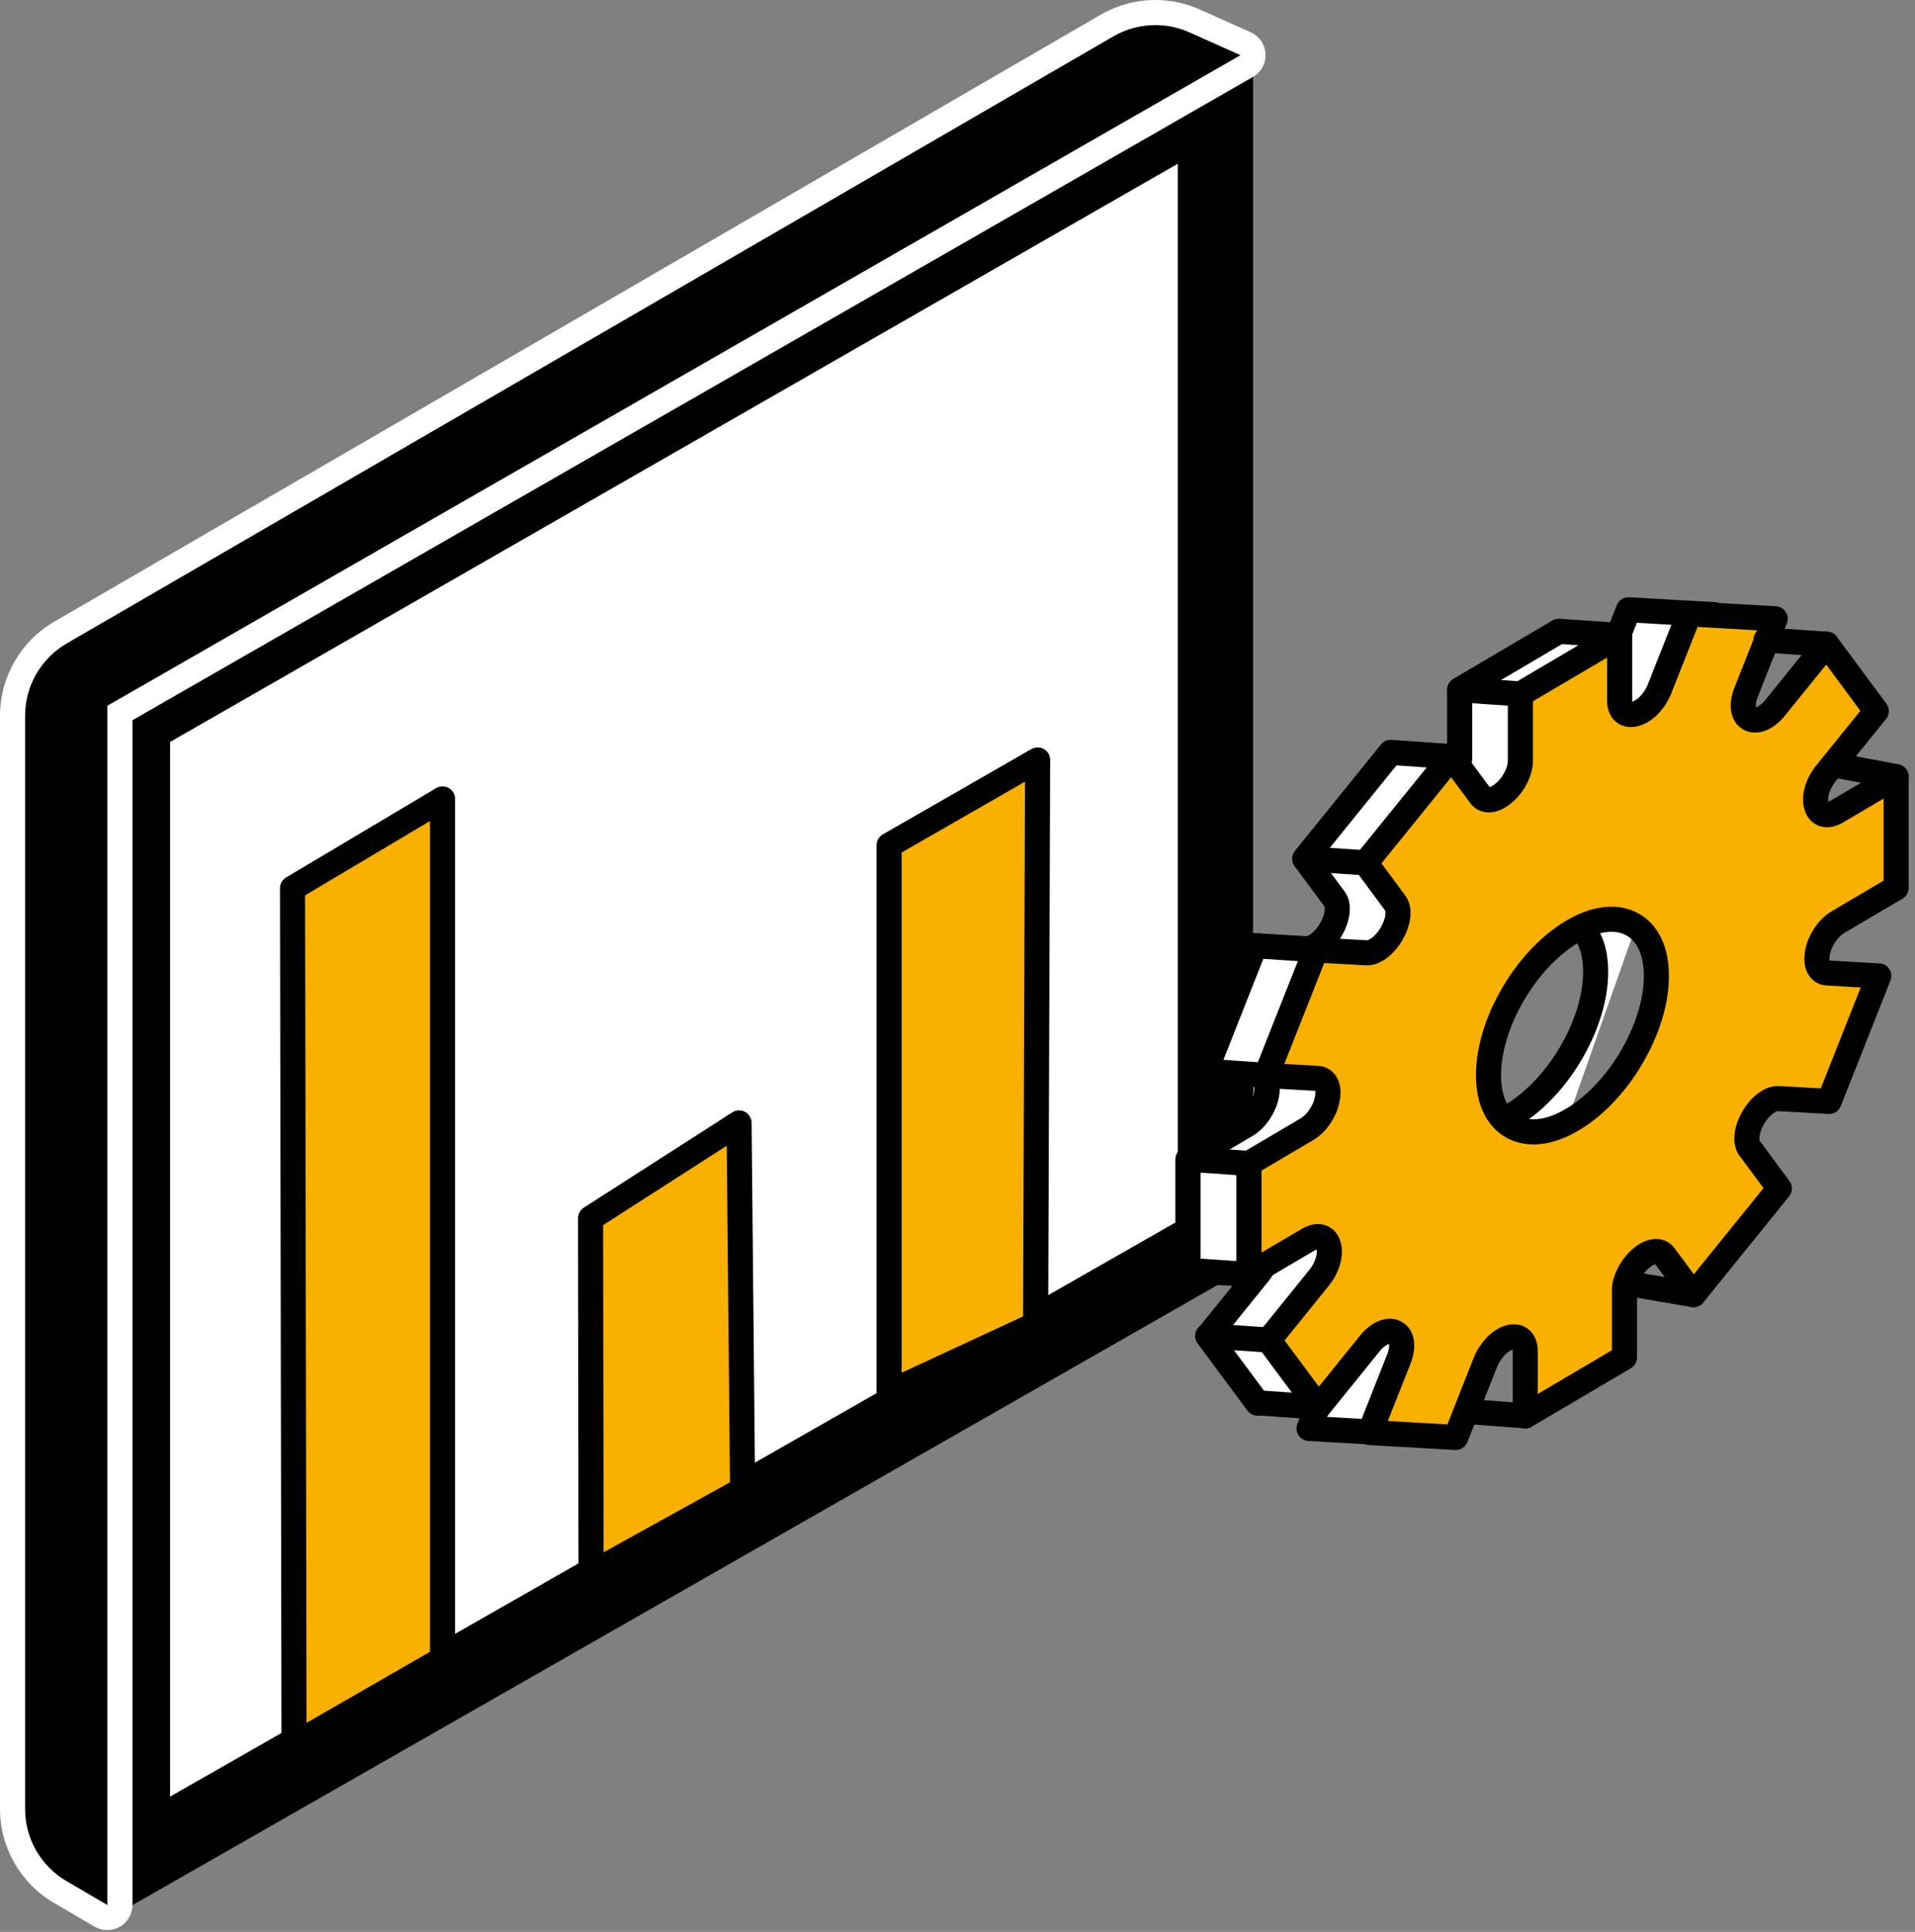 <svg xmlns="http://www.w3.org/2000/svg" width="229" height="231" viewBox="0 0 229 231" fill="none"><rect x="0" y="0" width="229" height="231" fill="#808080" stroke="none"/><path d="M148.34 150.36V6.6L12.84 84.39V227.79L148.34 150.36Z" fill="black" stroke="black" stroke-width="3" stroke-linecap="round" stroke-linejoin="round"></path><path d="M18.84 87.85L142.34 16.99V146.89L18.84 217.41V87.85Z" fill="white" stroke="black" stroke-width="3" stroke-linecap="round" stroke-linejoin="round"></path><path d="M12.84 229.29C12.58 229.29 12.32 229.22 12.08 229.08L7.19 226.22C3.68 224.17 1.5 220.36 1.5 216.3V85.59C1.5 81.5 3.7 77.69 7.23 75.64L132.38 3.05C134.13 2.03 136.13 1.5 138.15 1.5C139.78 1.5 141.36 1.84 142.84 2.5L148.94 5.23C149.45 5.46 149.8 5.96 149.83 6.52C149.86 7.08 149.57 7.62 149.08 7.9L14.34 85.26V227.79C14.34 228.33 14.05 228.82 13.59 229.09C13.36 229.22 13.1 229.29 12.84 229.29Z" fill="black"></path><path d="M138.16 3C139.55 3 140.94 3.29 142.24 3.87L148.34 6.6L12.84 84.39V227.79L7.95 224.93C4.89 223.14 3 219.85 3 216.3V85.59C3 82.02 4.9 78.73 7.98 76.94L133.14 4.35C134.69 3.45 136.42 3 138.16 3ZM138.16 0C135.87 0 133.62 0.61 131.64 1.75L6.48 74.34C2.48 76.66 0 80.97 0 85.59V216.3C0 220.9 2.46 225.2 6.43 227.52L11.32 230.38C11.79 230.65 12.31 230.79 12.84 230.79C13.37 230.79 13.87 230.66 14.33 230.39C15.26 229.86 15.84 228.86 15.84 227.79V86.12L149.83 9.2C150.81 8.64 151.39 7.57 151.33 6.45C151.27 5.32 150.59 4.32 149.56 3.86L143.46 1.13C141.78 0.38 139.99 0 138.16 0Z" fill="white"></path><path d="M35.16 208.6L34.98 106.21L52.92 95.53V198.38L35.16 208.6Z" fill="#F9B000" stroke="black" stroke-width="3" stroke-linecap="round" stroke-linejoin="round"></path><path d="M70.68 188.16L70.62 145.67L88.38 134.27L88.8 178.12L70.68 188.16Z" fill="#F9B000" stroke="black" stroke-width="3" stroke-linecap="round" stroke-linejoin="round"></path><path d="M106.32 166.49V101.07L124.08 90.87L123.84 158.37L106.32 166.49Z" fill="#F9B000" stroke="black" stroke-width="3" stroke-linecap="round" stroke-linejoin="round"></path><path d="M205 84.16C204.03 85.36 202.81 85.88 202.01 85.47C202 85.47 201.98 85.46 201.97 85.45C201.15 85.04 200.96 83.76 201.53 82.32L205.02 73.5L194.74 72.91L191.18 81.91C190.62 83.33 189.47 84.52 188.38 84.84C188.36 84.84 188.34 84.85 188.32 84.86C187.21 85.19 186.42 84.57 186.42 83.29V75.49L174.55 82.49V90.46C174.55 91.72 173.79 93.25 172.7 94.22C172.68 94.24 172.66 94.25 172.64 94.27C171.54 95.26 170.37 95.45 169.79 94.68L166.31 89.98L156.03 102.69L159.59 107.5C160.15 108.26 159.97 109.73 159.19 111.09C159.18 111.11 159.16 111.14 159.15 111.16C158.35 112.55 157.11 113.5 156.12 113.44L150.08 113.1L144.14 128.11L150.31 128.46C151.28 128.52 151.74 129.53 151.46 130.91C151.46 130.93 151.46 130.96 151.45 130.98C151.17 132.39 150.19 133.84 149.05 134.52L142.08 138.63V151.92L149.2 147.73C150.32 147.07 151.29 147.35 151.59 148.39C151.59 148.41 151.6 148.43 151.61 148.45C151.92 149.5 151.47 151.08 150.48 152.3L144.45 159.76L150.39 167.77L156.56 160.14C157.53 158.94 158.75 158.42 159.55 158.83C159.56 158.83 159.58 158.84 159.59 158.85C160.41 159.26 160.6 160.54 160.03 161.98L156.54 170.8L166.82 171.39L170.35 162.45C170.92 161.01 172.08 159.78 173.18 159.45H173.22C174.34 159.1 175.13 159.77 175.13 161.07V168.82M212.35 96.57C211.23 97.23 210.26 96.95 209.96 95.91C209.96 95.89 209.95 95.87 209.94 95.85C209.63 94.8 210.08 93.22 211.07 92L217.1 84.54M205.5 141.6L201.94 136.79C201.38 136.03 201.56 134.56 202.34 133.2C202.35 133.18 202.37 133.15 202.38 133.13C203.18 131.74 204.42 130.79 205.41 130.85L211.45 131.19L217.39 116.18L211.22 115.83C210.25 115.77 209.79 114.76 210.07 113.38C210.07 113.36 210.07 113.33 210.08 113.31C210.36 111.9 211.34 110.45 212.48 109.77L219.45 105.66M186.98 161.79V153.82C186.98 152.56 187.74 151.03 188.83 150.06C188.85 150.04 188.87 150.03 188.89 150.01C189.99 149.02 191.16 148.83 191.74 149.6M190.73 114.81C191.56 121.67 186.03 131.11 179.47 134.06C175 136.07 171.38 134.15 170.82 129.47C169.99 122.61 175.52 113.17 182.08 110.22C186.56 108.21 190.17 110.13 190.73 114.81Z" fill="white"></path><path d="M205 84.16C204.03 85.36 202.81 85.88 202.01 85.47C202 85.47 201.98 85.46 201.97 85.45C201.15 85.04 200.96 83.76 201.53 82.32L205.02 73.5L194.74 72.91L191.18 81.91C190.62 83.33 189.47 84.52 188.38 84.84C188.36 84.84 188.34 84.85 188.32 84.86C187.21 85.19 186.42 84.57 186.42 83.29V75.49L174.55 82.49V90.46C174.55 91.72 173.79 93.25 172.7 94.22C172.68 94.24 172.66 94.25 172.64 94.27C171.54 95.26 170.37 95.45 169.79 94.68L166.31 89.98L156.03 102.69L159.59 107.5C160.15 108.26 159.97 109.73 159.19 111.09C159.18 111.11 159.16 111.14 159.15 111.16C158.35 112.55 157.11 113.5 156.12 113.44L150.08 113.1L144.14 128.11L150.31 128.46C151.28 128.52 151.74 129.53 151.46 130.91C151.46 130.93 151.46 130.96 151.45 130.98C151.17 132.39 150.19 133.84 149.05 134.52L142.08 138.63V151.92L149.2 147.73C150.32 147.07 151.29 147.35 151.59 148.39C151.59 148.41 151.6 148.43 151.61 148.45C151.92 149.5 151.47 151.08 150.48 152.3L144.45 159.76L150.39 167.77L156.56 160.14C157.53 158.94 158.75 158.42 159.55 158.83C159.56 158.83 159.58 158.84 159.59 158.85C160.41 159.26 160.6 160.54 160.03 161.98L156.54 170.8L166.82 171.39L170.35 162.45C170.92 161.01 172.08 159.78 173.18 159.45H173.22C174.34 159.1 175.13 159.77 175.13 161.07V168.82M212.35 96.57C211.23 97.23 210.26 96.95 209.96 95.91C209.96 95.89 209.95 95.87 209.94 95.85C209.63 94.8 210.08 93.22 211.07 92L217.1 84.54M205.5 141.6L201.94 136.79C201.38 136.03 201.56 134.56 202.34 133.2C202.35 133.18 202.37 133.15 202.38 133.13C203.18 131.74 204.42 130.79 205.41 130.85L211.45 131.19L217.39 116.18L211.22 115.83C210.25 115.77 209.79 114.76 210.07 113.38C210.07 113.36 210.07 113.33 210.08 113.31C210.36 111.9 211.34 110.45 212.48 109.77L219.45 105.66M186.98 161.79V153.82C186.98 152.56 187.74 151.03 188.83 150.06C188.85 150.04 188.87 150.03 188.89 150.01C189.99 149.02 191.16 148.83 191.74 149.6M190.73 114.81C191.56 121.67 186.03 131.11 179.47 134.06C175 136.07 171.38 134.15 170.82 129.47C169.99 122.61 175.52 113.17 182.08 110.22C186.56 108.21 190.17 110.13 190.73 114.81Z" stroke="black" stroke-width="3" stroke-linecap="round" stroke-linejoin="round"></path><path d="M226.74 106.16V92.87L219.62 97.06C218.5 97.72 217.53 97.44 217.23 96.4C217.23 96.38 217.22 96.36 217.21 96.34C216.9 95.29 217.35 93.71 218.34 92.49L224.37 85.03L218.43 77.02L212.26 84.65C211.29 85.85 210.07 86.37 209.27 85.96C209.26 85.96 209.24 85.95 209.23 85.94C208.41 85.53 208.22 84.25 208.79 82.81L212.28 73.99L202 73.4L198.44 82.4C197.88 83.82 196.73 85.01 195.64 85.33C195.62 85.33 195.6 85.34 195.58 85.35C194.47 85.68 193.68 85.06 193.68 83.78V75.98L181.81 82.98V90.95C181.81 92.21 181.05 93.74 179.96 94.71C179.94 94.73 179.92 94.74 179.9 94.76C178.8 95.75 177.63 95.94 177.05 95.17L173.57 90.47L163.29 103.18L166.85 107.99C167.41 108.75 167.23 110.22 166.45 111.58C166.44 111.6 166.42 111.63 166.41 111.65C165.61 113.04 164.37 113.99 163.38 113.93L157.34 113.59L151.4 128.6L157.57 128.95C158.54 129.01 159 130.02 158.72 131.4C158.72 131.42 158.72 131.45 158.71 131.47C158.43 132.88 157.45 134.33 156.31 135.01L149.34 139.12V152.41L156.46 148.22C157.58 147.56 158.55 147.84 158.85 148.88C158.85 148.9 158.86 148.92 158.87 148.94C159.18 149.99 158.73 151.57 157.74 152.79L151.71 160.25L157.65 168.26L163.82 160.63C164.79 159.43 166.01 158.91 166.81 159.32C166.82 159.32 166.84 159.33 166.85 159.34C167.67 159.75 167.86 161.03 167.29 162.47L163.8 171.29L174.08 171.88L177.61 162.94C178.18 161.5 179.34 160.27 180.44 159.94H180.48C181.6 159.59 182.39 160.26 182.39 161.56V169.31L194.26 162.31V154.34C194.26 153.08 195.02 151.55 196.11 150.58C196.13 150.56 196.15 150.55 196.17 150.53C197.27 149.54 198.44 149.35 199.02 150.12L202.5 154.82L212.78 142.11L209.22 137.3C208.66 136.54 208.84 135.07 209.62 133.71C209.63 133.69 209.65 133.66 209.66 133.64C210.46 132.25 211.7 131.3 212.69 131.36L218.73 131.7L224.67 116.69L218.5 116.34C217.53 116.28 217.07 115.27 217.35 113.89C217.35 113.87 217.35 113.84 217.36 113.82C217.64 112.41 218.62 110.96 219.76 110.28L226.73 106.17L226.74 106.16ZM197.99 115.3C198.82 122.16 193.29 131.6 186.73 134.55C182.26 136.56 178.64 134.64 178.08 129.96C177.25 123.1 182.78 113.66 189.34 110.71C193.82 108.7 197.43 110.62 197.99 115.3Z" fill="#F9B000" stroke="black" stroke-width="3" stroke-linecap="round" stroke-linejoin="round"></path><path d="M149.34 152.4L142.07 151.9V138.61L149.34 139.11V152.4Z" fill="white" stroke="black" stroke-width="3" stroke-linecap="round" stroke-linejoin="round"></path><path d="M151.69 160.23L144.42 159.73L150.36 167.74L157.63 168.24L151.69 160.23Z" fill="white" stroke="black" stroke-width="3" stroke-linecap="round" stroke-linejoin="round"></path><path d="M151.41 128.58L144.15 128.09L150.08 113.08L157.35 113.57L151.41 128.58Z" fill="white" stroke="black" stroke-width="3" stroke-linecap="round" stroke-linejoin="round"></path><path d="M163.3 103.17L156.04 102.68L166.32 89.97L173.59 90.47L163.3 103.17Z" fill="white" stroke="black" stroke-width="3" stroke-linecap="round" stroke-linejoin="round"></path><path d="M181.82 82.98L174.55 82.48L186.43 75.49L193.69 75.98L181.82 82.98Z" fill="white" stroke="black" stroke-width="3" stroke-linecap="round" stroke-linejoin="round"></path><path d="M218.44 77.03L211.17 76.53" stroke="black" stroke-width="3" stroke-linecap="round" stroke-linejoin="round"></path><path d="M182.38 169.29L175.66 168.79" stroke="black" stroke-width="3" stroke-linecap="round" stroke-linejoin="round"></path><path d="M202.49 154.8L194.37 153.42" stroke="black" stroke-width="3" stroke-linecap="round" stroke-linejoin="round"></path><path d="M226.74 92.87L219.2 91.44" stroke="black" stroke-width="3" stroke-linecap="round" stroke-linejoin="round"></path></svg>